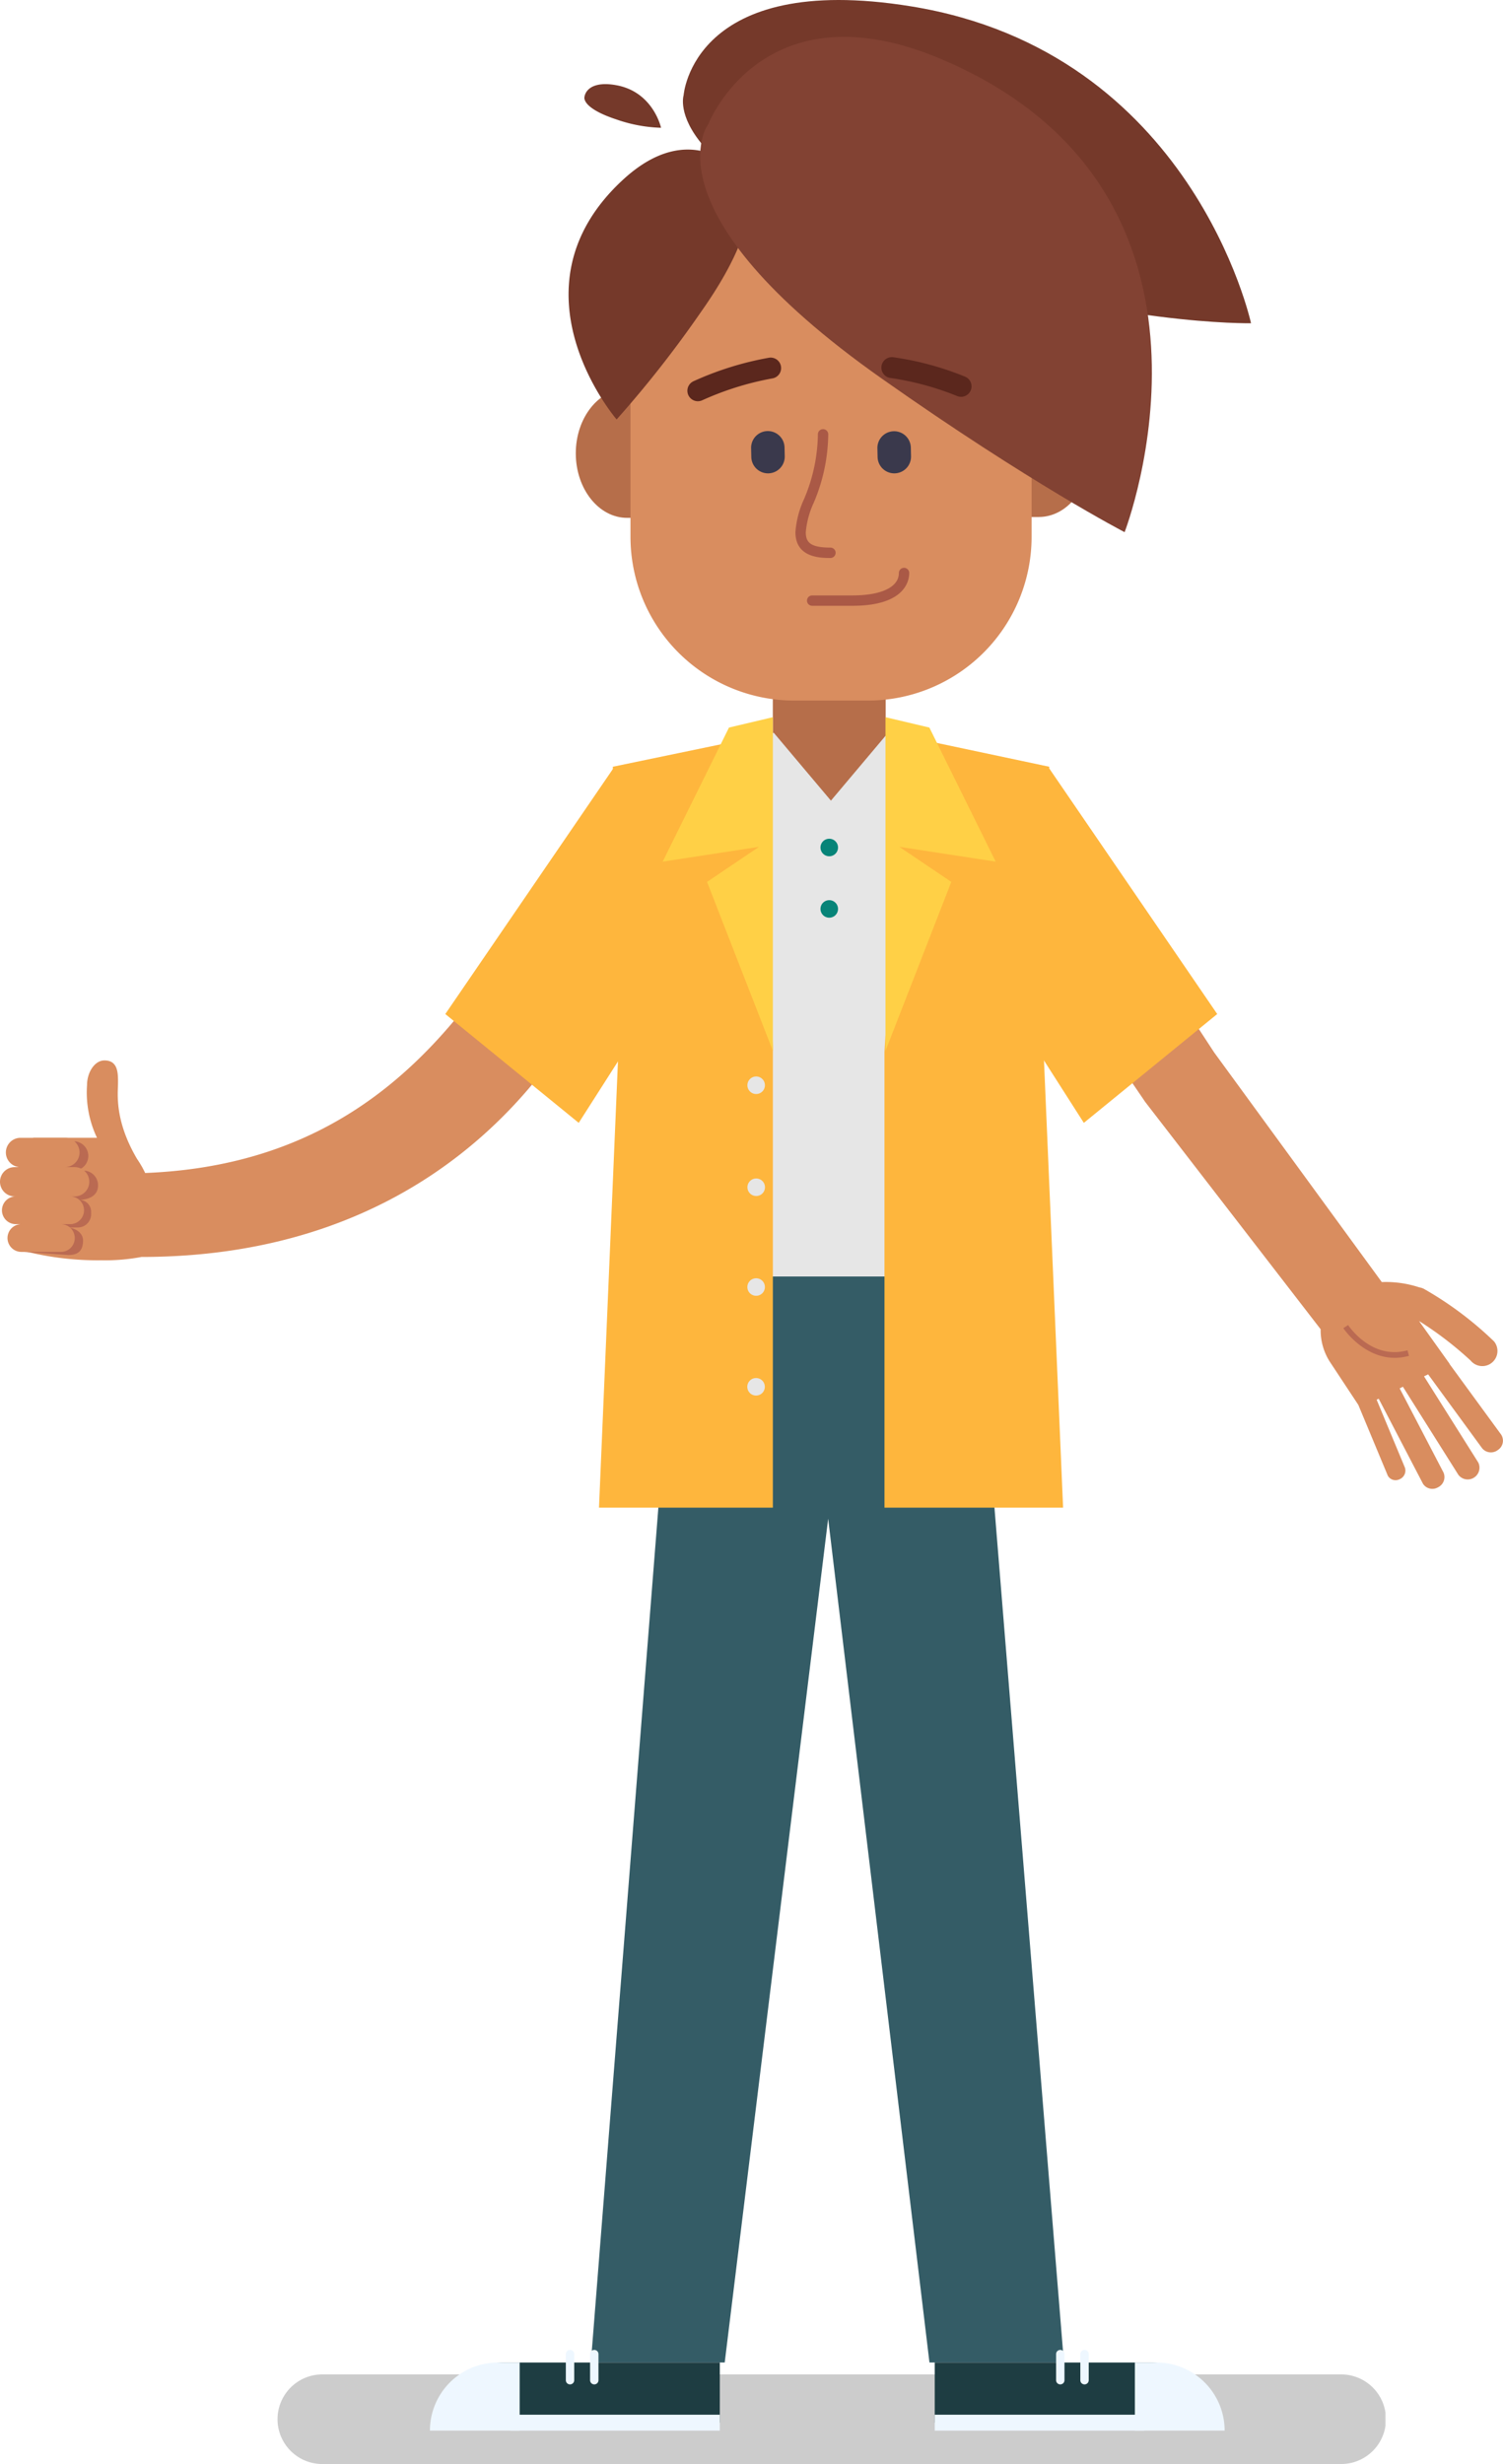 <svg id="Group_210" data-name="Group 210" xmlns="http://www.w3.org/2000/svg" xmlns:xlink="http://www.w3.org/1999/xlink" width="299.952" height="491.686" viewBox="0 0 299.952 491.686">
  <defs>
    <clipPath id="clip-path">
      <rect id="Rectangle_156" data-name="Rectangle 156" width="299.952" height="491.686" fill="none"/>
    </clipPath>
    <clipPath id="clip-path-3">
      <rect id="Rectangle_152" data-name="Rectangle 152" width="221.205" height="17.881" transform="translate(55.292 473.805)" fill="none"/>
    </clipPath>
  </defs>
  <g id="Group_209" data-name="Group 209" clip-path="url(#clip-path)">
    <g id="Group_208" data-name="Group 208">
      <g id="Group_207" data-name="Group 207" clip-path="url(#clip-path)">
        <path id="Path_1047" data-name="Path 1047" d="M124.895,183.529l-4.672-26.272c-18.7,30.131-35.488,74.614-91.251,76.808q-.25-.521-.522-1.017c-.029-.051-.041-.1-.075-.155s-.074-.121-.114-.183c-.282-.492-.576-.969-.887-1.415-4.573-7.732-3.836-13.145-3.825-14.948.011-1.971.129-4.745-2.7-4.745-1.968,0-3.481,2.394-3.481,4.938a21.089,21.089,0,0,0,1.991,10.507H6.637l-1.4,22.705a59.126,59.126,0,0,0,15.048,1.728,38.594,38.594,0,0,0,7.949-.66c53.293-.008,83.823-31.948,96.658-67.291" fill="#d98d5f"/>
        <path id="Path_1048" data-name="Path 1048" d="M5.839,227.746H14.7a2.923,2.923,0,1,1,0,5.846h1.948a2.932,2.932,0,0,1,2.923,2.923c0,2.409-2.363,2.924-3.971,2.924a2.368,2.368,0,0,1,2.574,2.573,2.653,2.653,0,0,1-2.574,2.924H13.3c1.608,0,3.273,1.029,3.273,2.573s-.5,2.923-2.923,2.923l-9.457-.679-.578-19.084c0-1.608.617-2.923,2.225-2.923" fill="#ba6a52"/>
        <path id="Path_1049" data-name="Path 1049" d="M17.822,235.817a2.931,2.931,0,0,0-2.923-2.923H12.95a2.923,2.923,0,1,0,0-5.846H4.093a2.923,2.923,0,1,0,0,5.846H2.923a2.923,2.923,0,0,0,0,5.846h.235a2.768,2.768,0,1,0,0,5.536H4.265a2.768,2.768,0,1,0,0,5.536h7.889a2.768,2.768,0,1,0,0-5.536H14a2.768,2.768,0,1,0,0-5.536h.9a2.931,2.931,0,0,0,2.923-2.923" fill="#d98d5f"/>
        <g id="Group_206" data-name="Group 206" opacity="0.2">
          <g id="Group_205" data-name="Group 205">
            <g id="Group_204" data-name="Group 204" clip-path="url(#clip-path-3)">
              <path id="Path_1050" data-name="Path 1050" d="M267.557,491.686H64.233a8.941,8.941,0,0,1,0-17.881H267.557a8.941,8.941,0,1,1,0,17.881"/>
            </g>
          </g>
        </g>
        <path id="Path_1051" data-name="Path 1051" d="M212.328,471.43,194.274,249.312H135.46L117.92,471.43h26.71l20.645-168.385L185.492,471.43Z" fill="#345c66"/>
        <path id="Path_1052" data-name="Path 1052" d="M187.592,151.67l-10.836-4.712V132.84H154.231v14.118L143.4,151.67v20.241h44.2Z" fill="#b66e4a"/>
        <path id="Path_1053" data-name="Path 1053" d="M177.226,146.231l-11.4,13.535-11.4-13.535-32.028,7.231L128.69,254.72h74.282l6.281-101.258Z" fill="#e6e6e6"/>
        <path id="Path_1054" data-name="Path 1054" d="M167.242,169.116a1.749,1.749,0,1,1-1.749-1.749,1.749,1.749,0,0,1,1.749,1.749" fill="#078478"/>
        <path id="Path_1055" data-name="Path 1055" d="M167.242,181.373a1.749,1.749,0,1,1-1.749-1.749,1.749,1.749,0,0,1,1.749,1.749" fill="#078478"/>
        <path id="Path_1056" data-name="Path 1056" d="M181.812,1.265c-43.633-7.063-45.383,17.75-45.383,17.75s-5.14,15.832,46.914,33.065C222.581,65.071,249.664,64.5,249.664,64.5S237.978,10.357,181.812,1.265" fill="#75392a"/>
        <path id="Path_1057" data-name="Path 1057" d="M122.766,16.959c-5.89-.953-6.126,2.4-6.126,2.4s-.694,2.137,6.333,4.463a29.484,29.484,0,0,0,8.952,1.677s-1.577-7.309-9.159-8.536" fill="#75392a"/>
        <path id="Path_1058" data-name="Path 1058" d="M191.654,90.313h0c-.008-7.113,4.573-12.887,10.233-12.9l5.415-.01c5.66-.01,10.255,5.748,10.263,12.861s-4.573,12.888-10.233,12.9l-5.416.009c-5.659.011-10.253-5.748-10.262-12.861" fill="#b66e4a"/>
        <path id="Path_1059" data-name="Path 1059" d="M140.822,90.428h0c.008,7.113-4.573,12.888-10.233,12.9l-5.415.01c-5.66.01-10.255-5.747-10.263-12.86s4.573-12.889,10.233-12.9l5.416-.01c5.659-.01,10.254,5.748,10.262,12.861" fill="#b66e4a"/>
        <path id="Path_1060" data-name="Path 1060" d="M173.193,139.795H158.507a32.682,32.682,0,0,1-32.682-32.682V54.442a23.881,23.881,0,0,1,23.881-23.881h32.288a23.881,23.881,0,0,1,23.881,23.881v52.671a32.682,32.682,0,0,1-32.682,32.682" fill="#d98d5f"/>
        <path id="Path_1061" data-name="Path 1061" d="M153.346,94.455h0a3.336,3.336,0,0,0,3.262-3.409l-.039-1.764a3.336,3.336,0,0,0-6.671.148l.039,1.763a3.336,3.336,0,0,0,3.409,3.262" fill="#3a394c"/>
        <path id="Path_1062" data-name="Path 1062" d="M299.576,286.263l-10.318-14.119.029-.014-6.093-8.531a70.422,70.422,0,0,1,10.3,7.9,3.018,3.018,0,0,0,4.664-3.833A69.793,69.793,0,0,0,284.188,257.2a2.989,2.989,0,0,0-.928-.307,21.375,21.375,0,0,0-7.5-1.061l-33.449-45.819-33.984-51.944L194.16,169.406l34.164,50.151.181.277,35.053,45.412a11.722,11.722,0,0,0,1.778,6.4l5.742,8.695,5.841,14.022a1.609,1.609,0,0,0,.112.219,1.782,1.782,0,0,0,2.272.6,1.869,1.869,0,0,0,1.059-2.362l-5.628-13.51.41-.2,8.8,16.892c.021.041.043.081.067.12a2.224,2.224,0,0,0,2.973.664,2.271,2.271,0,0,0,1.074-2.99l-8.73-16.753.65-.321L291.048,294.3a2.347,2.347,0,0,0,3.972-2.456l-.014-.023-10.815-17.177.818-.4,10.767,14.734a2.269,2.269,0,0,0,3.155.361,2.211,2.211,0,0,0,.645-3.074" fill="#d98d5f"/>
        <path id="Path_1063" data-name="Path 1063" d="M278.337,270.95c-6.275,0-10.206-5.847-10.251-5.915l.954-.628c.19.288,4.74,7.021,11.845,5.044l.306,1.1a10.624,10.624,0,0,1-2.854.4" fill="#ba6a52"/>
        <path id="Path_1064" data-name="Path 1064" d="M123.06,83.7s-22.4-26.006,1.266-47.833c13.546-12.5,22.9-1.667,22.9-1.667s8.528,5.626-7.418,28.17A219.725,219.725,0,0,1,123.06,83.7" fill="#75392a"/>
        <path id="Path_1065" data-name="Path 1065" d="M139.3,80.066a2.091,2.091,0,0,1-.9-3.991,62.847,62.847,0,0,1,15.071-4.693,2.091,2.091,0,0,1,.735,4.116,59.534,59.534,0,0,0-14.063,4.378,2.089,2.089,0,0,1-.845.19" fill="#5b271d"/>
        <path id="Path_1066" data-name="Path 1066" d="M165.727,111.34c-1.91,0-6.985,0-6.985-5.149a18.833,18.833,0,0,1,1.7-6.551,33.868,33.868,0,0,0,2.781-12.974,1.033,1.033,0,0,1,2.066,0,35.62,35.62,0,0,1-2.918,13.711,17.527,17.527,0,0,0-1.559,5.814c0,1.953.805,3.083,4.919,3.083a1.033,1.033,0,0,1,0,2.066" fill="#aa5946"/>
        <path id="Path_1067" data-name="Path 1067" d="M178.549,94.455h0a3.336,3.336,0,0,0,3.262-3.409l-.039-1.764a3.337,3.337,0,0,0-6.672.148l.04,1.763a3.336,3.336,0,0,0,3.409,3.262" fill="#3a394c"/>
        <path id="Path_1068" data-name="Path 1068" d="M224.437,106.191S250.622,38.6,188.1,11.9c-35.792-15.288-46.75,12.873-46.75,12.873S128.357,42,176.029,75.586c29.8,20.994,48.408,30.605,48.408,30.605" fill="#824233"/>
        <path id="Path_1069" data-name="Path 1069" d="M191.82,79.184a2.092,2.092,0,0,1-.849-.171,56.931,56.931,0,0,0-13.294-3.591,2.09,2.09,0,1,1,.638-4.131,59.881,59.881,0,0,1,14.309,3.882,2.091,2.091,0,0,1-.8,4.011" fill="#5b271d"/>
        <path id="Path_1070" data-name="Path 1070" d="M209.385,153.322l33.535,49.025L216.3,224.063l-22.131-34.634Z" fill="#feb63d"/>
        <path id="Path_1071" data-name="Path 1071" d="M122.4,153.322,88.869,202.347l26.624,21.716,22.132-34.634Z" fill="#feb63d"/>
        <path id="Path_1072" data-name="Path 1072" d="M176.515,209.892l2.943-47.4-2.007-16.19v-.07L209.4,153l-1.8,41.143L212.16,300.85H176.515Z" fill="#feb63d"/>
        <path id="Path_1073" data-name="Path 1073" d="M154.241,300.85h-34.7l4.535-106.708L122.3,153l28.71-5.957,3.232,61.851Z" fill="#feb63d"/>
        <path id="Path_1074" data-name="Path 1074" d="M87.615,483.433h56.037v-12H100.778c-7.269,0-13.163,5.374-13.163,12" fill="#1e3d42"/>
        <path id="Path_1075" data-name="Path 1075" d="M103.71,471.43H99.386A13.59,13.59,0,0,0,85.8,485.019H103.71Z" fill="#eef7ff"/>
        <path id="Path_1076" data-name="Path 1076" d="M113.759,475.8a.837.837,0,0,1-.837-.837v-5.21a.837.837,0,1,1,1.674,0v5.21a.837.837,0,0,1-.837.837" fill="#eef7ff"/>
        <path id="Path_1077" data-name="Path 1077" d="M118.6,475.8a.837.837,0,0,1-.837-.837v-5.21a.837.837,0,1,1,1.674,0v5.21a.837.837,0,0,1-.837.837" fill="#eef7ff"/>
        <rect id="Rectangle_153" data-name="Rectangle 153" width="41.802" height="3.173" transform="translate(101.849 481.847)" fill="#eef7ff"/>
        <path id="Path_1078" data-name="Path 1078" d="M242.579,483.433H186.544v-12h42.871c7.271,0,13.164,5.374,13.164,12" fill="#1e3d42"/>
        <path id="Path_1079" data-name="Path 1079" d="M226.485,471.43h4.324a13.59,13.59,0,0,1,13.59,13.589H226.485Z" fill="#eef7ff"/>
        <path id="Path_1080" data-name="Path 1080" d="M216.437,475.8a.837.837,0,0,0,.837-.837v-5.21a.837.837,0,1,0-1.674,0v5.21a.837.837,0,0,0,.837.837" fill="#eef7ff"/>
        <path id="Path_1081" data-name="Path 1081" d="M211.6,475.8a.837.837,0,0,0,.837-.837v-5.21a.837.837,0,1,0-1.674,0v5.21a.837.837,0,0,0,.837.837" fill="#eef7ff"/>
        <rect id="Rectangle_154" data-name="Rectangle 154" width="41.801" height="3.173" transform="translate(186.545 481.847)" fill="#eef7ff"/>
        <path id="Path_1082" data-name="Path 1082" d="M176.716,143.114l8.759,2.068,13.232,26.757-19.23-2.958,10.375,7L176.716,209.7Z" fill="#ffd046"/>
        <path id="Path_1083" data-name="Path 1083" d="M154.241,143.114l-8.759,2.068L132.25,171.939l19.23-2.958-10.375,7L154.241,209.7Z" fill="#ffd046"/>
        <path id="Path_1084" data-name="Path 1084" d="M149.16,216.645a1.749,1.749,0,1,0,1.657-1.836,1.748,1.748,0,0,0-1.657,1.836" fill="#e6e6e6"/>
        <path id="Path_1085" data-name="Path 1085" d="M149.169,237a1.749,1.749,0,1,0,1.657-1.836A1.748,1.748,0,0,0,149.169,237" fill="#e6e6e6"/>
        <path id="Path_1086" data-name="Path 1086" d="M149.154,256.911a1.749,1.749,0,1,0,1.657-1.835,1.748,1.748,0,0,0-1.657,1.835" fill="#e6e6e6"/>
        <path id="Path_1087" data-name="Path 1087" d="M149.139,276.819a1.749,1.749,0,1,0,1.657-1.836,1.748,1.748,0,0,0-1.657,1.836" fill="#e6e6e6"/>
        <path id="Path_1088" data-name="Path 1088" d="M170.127,120.884h-8.043a1.033,1.033,0,1,1,0-2.066h8.043c5.8,0,9.259-1.674,9.259-4.479a1.033,1.033,0,1,1,2.066,0c0,1.535-.817,6.545-11.325,6.545" fill="#aa5946"/>
      </g>
    </g>
  </g>
</svg>
